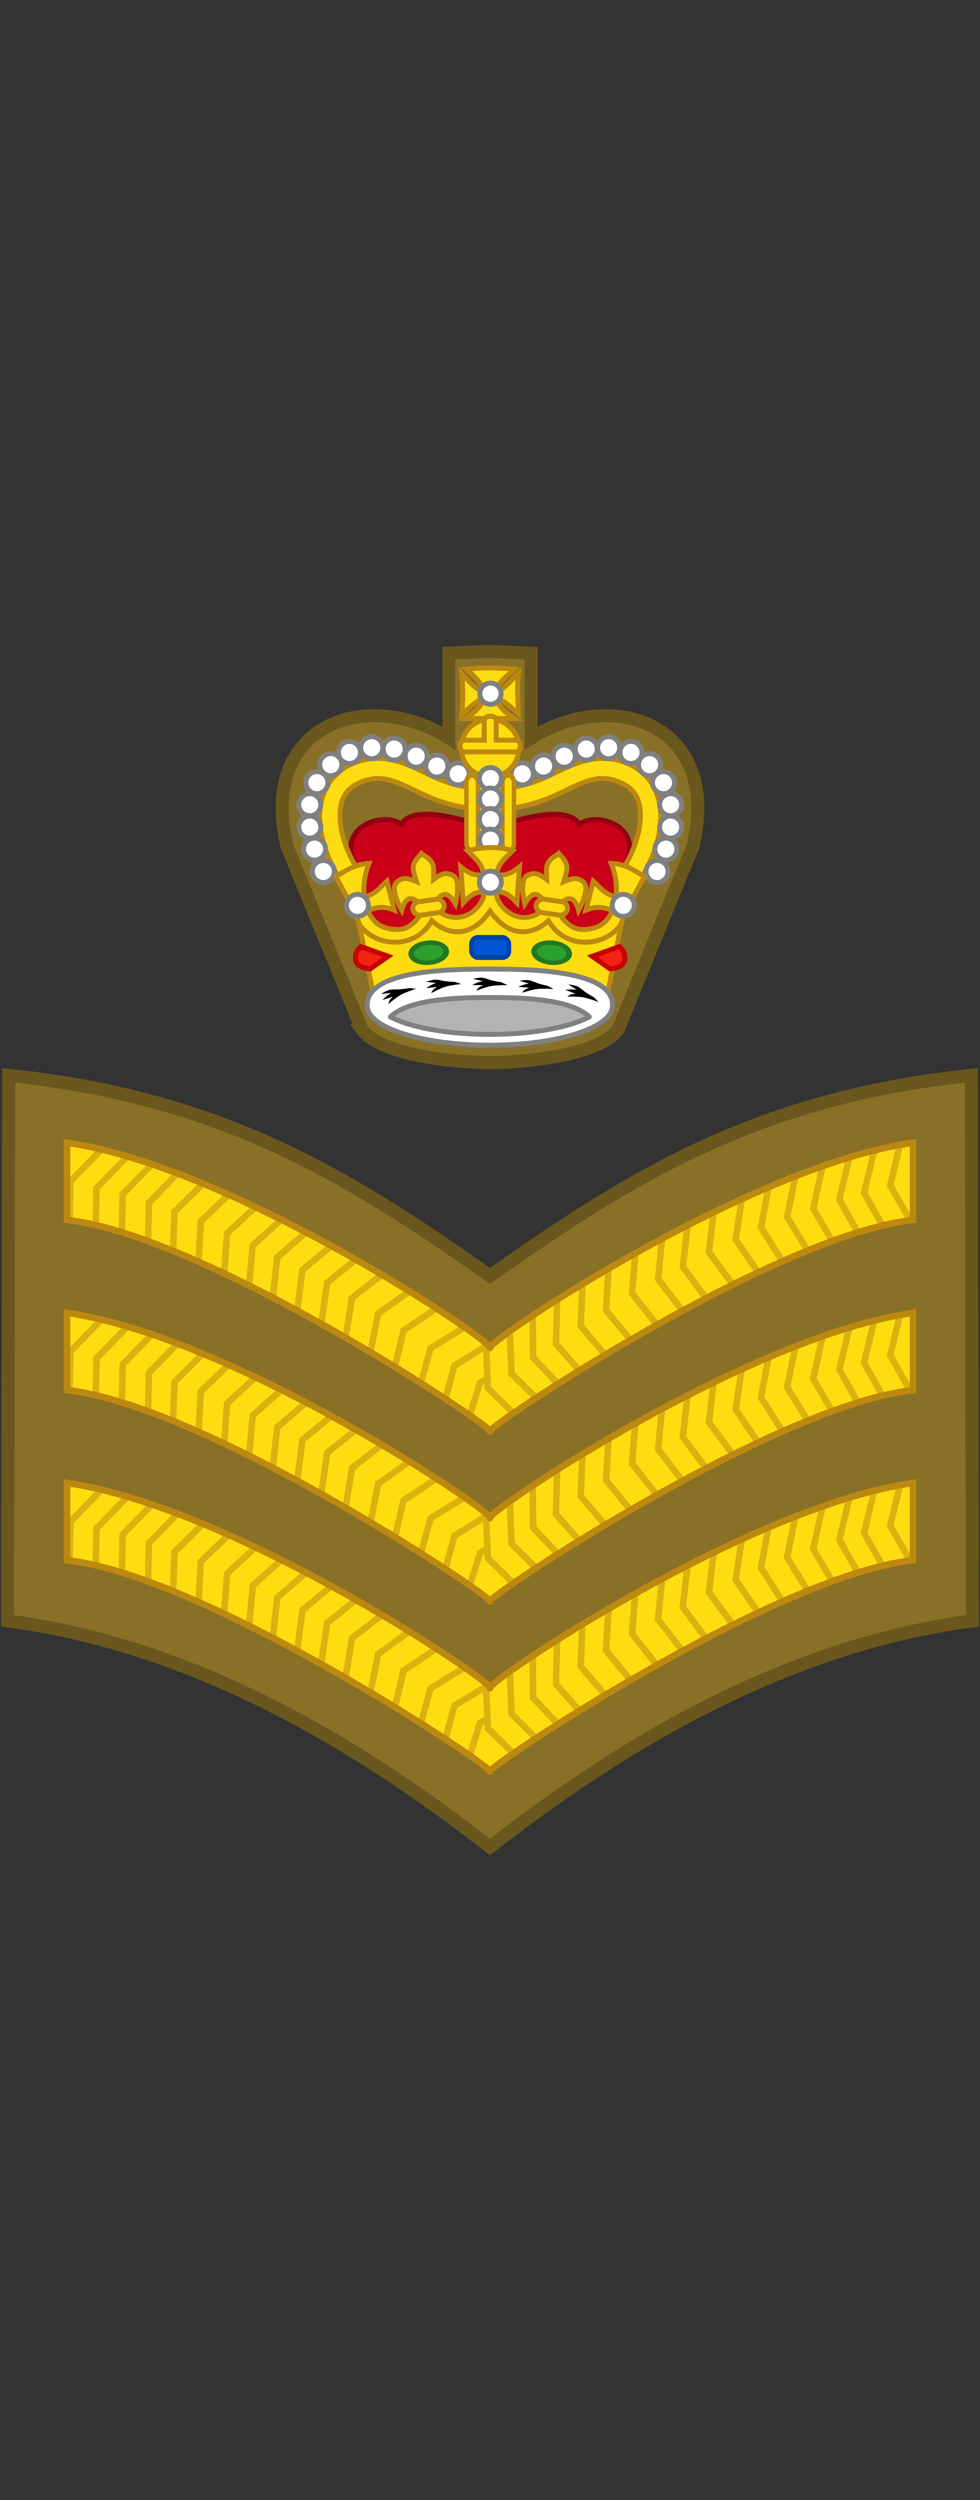 <?xml version="1.0" encoding="UTF-8" standalone="no"?>
<!-- Created with Inkscape (http://www.inkscape.org/) -->

<svg
   xmlns:dc="http://purl.org/dc/elements/1.1/"
   xmlns:cc="http://creativecommons.org/ns#"
   xmlns:rdf="http://www.w3.org/1999/02/22-rdf-syntax-ns#"
   xmlns:svg="http://www.w3.org/2000/svg"
   xmlns="http://www.w3.org/2000/svg"
   xmlns:sodipodi="http://sodipodi.sourceforge.net/DTD/sodipodi-0.dtd"
   xmlns:inkscape="http://www.inkscape.org/namespaces/inkscape"
   width="21.153mm"
   height="53.916mm"
   viewBox="0 0 74.951 191.041"
   id="svg9979"
   version="1.1"
   inkscape:version="0.91 r13725"
   sodipodi:docname="Australian Army OR-6.svg">
  <rect x="0" y="0" width="74.951" height="191.041" fill="#333333" stroke="none"/>
  <defs
     id="defs9981" />
  <sodipodi:namedview
     id="base"
     pagecolor="#ffffff"
     bordercolor="#666666"
     borderopacity="1.0"
     inkscape:pageopacity="0.0"
     inkscape:pageshadow="2"
     inkscape:zoom="2.3764547"
     inkscape:cx="37.475419"
     inkscape:cy="95.520441"
     inkscape:document-units="px"
     inkscape:current-layer="layer1"
     showgrid="false"
     fit-margin-top="0"
     fit-margin-left="0"
     fit-margin-right="0"
     fit-margin-bottom="0"
     inkscape:window-width="1366"
     inkscape:window-height="656"
     inkscape:window-x="0"
     inkscape:window-y="1"
     inkscape:window-maximized="1" />
  <g
     inkscape:label="Layer 1"
     inkscape:groupmode="layer"
     id="layer1"
     transform="translate(156.761,-436.842)">
    <g
       transform="translate(-195.778,220.313)"
       id="g15301">
      <g
         transform="translate(75.091,7.668)"
         id="g10500">
        <path
           sodipodi:nodetypes="ccscccccsccsc"
           inkscape:connector-curvature="0"
           id="path16028"
           d="M -8.4,287.517 -14.136,273.499 c -1.024,-4.407 0.274,-7.345 2.58,-8.823 2.614,-1.675 6.522,-1.476 9.812,0.581 l 0,-6.481 3.145,-0.141 3.145,0.141 0,6.481 c 3.291,-2.057 7.199,-2.256 9.812,-0.581 2.306,1.478 3.604,4.416 2.58,8.823 l -5.735,14.018 c -1.437,1.986 -7.129,2.536 -9.802,2.536 -2.672,0 -8.364,-0.55 -9.802,-2.536 z"
           style="fill:#887027;fill-opacity:1;fill-rule:evenodd;stroke:#6a571e;stroke-width:1;stroke-linecap:butt;stroke-linejoin:miter;stroke-miterlimit:4;stroke-dasharray:none;stroke-opacity:1" />
        <g
           transform="matrix(0.86,0,0,0.86,64.718,133.398)"
           id="g122180"
           style="stroke-width:0.44;stroke-miterlimit:4;stroke-dasharray:none">
          <g
             transform="matrix(0.983,0,0,0.983,-168.806,37.606)"
             style="fill:#fddd10;fill-opacity:1;stroke:#bc8810;stroke-width:0.447;stroke-miterlimit:4;stroke-dasharray:none;stroke-opacity:1"
             id="g122182">
            <path
               sodipodi:nodetypes="ccsscccccsscccc"
               inkscape:connector-curvature="0"
               id="path122184"
               d="M 89.284,136.426 86.286,135.712 c 0,0 -2.147,-2.505 -2.316,-4.003 -0.078,-0.691 0.565,-1.785 0.586,-2.479 0.011,-0.359 -0.267,-0.693 -0.266,-1.051 -0.506,-2.749 3.084,-3.734 4.516,-2.668 1.153,-1.94 6.22,-0.232 8.047,0.41 1.828,-0.642 6.895,-2.35 8.047,-0.41 1.432,-1.067 5.022,-0.081 4.516,2.668 0.002,0.358 -0.276,0.692 -0.266,1.051 0.021,0.694 0.663,1.788 0.586,2.479 -0.169,1.499 -2.316,4.003 -2.316,4.003 l -2.998,0.714 -7.569,-0.714 z"
               style="display:inline;fill:#c90018;fill-opacity:1;stroke:#930011;stroke-width:0.447;stroke-linecap:butt;stroke-linejoin:miter;stroke-miterlimit:4;stroke-dasharray:none;stroke-opacity:1" />
            <g
               style="fill:#fddd10;fill-opacity:1;stroke:#bc8810;stroke-width:1.214;stroke-miterlimit:4;stroke-dasharray:none;stroke-opacity:1"
               id="g122186"
               transform="matrix(0.368,0,0,0.368,79.767,111.977)">
              <g
                 style="fill:#fddd10;fill-opacity:1;stroke:#bc8810;stroke-width:1.214;stroke-miterlimit:4;stroke-dasharray:none;stroke-opacity:1"
                 transform="matrix(-1,0,0,1,92.821,0)"
                 id="g122188">
                <path
                   id="path122190"
                   style="color:#000000;font-style:normal;font-variant:normal;font-weight:normal;font-stretch:normal;font-size:medium;line-height:normal;font-family:Sans;-inkscape-font-specification:Sans;text-indent:0;text-align:start;text-decoration:none;text-decoration-line:none;letter-spacing:normal;word-spacing:normal;text-transform:none;direction:ltr;block-progression:tb;writing-mode:lr-tb;baseline-shift:baseline;text-anchor:start;display:inline;overflow:visible;visibility:visible;fill:#fddd10;fill-opacity:1;stroke:#bc8810;stroke-width:1.214;stroke-miterlimit:4;stroke-dasharray:none;stroke-opacity:1;marker:none;enable-background:accumulate"
                   d="m 19.531,20.625 c -2.208,-0.104 -4.564,0.241 -7,1.281 C 6.598,24.44 4.285,30.138 4.5,35.594 4.715,41.05 6.976,46.595 9.844,50.875 L 14,48.094 C 11.595,44.505 9.663,39.553 9.5,35.406 9.337,31.259 10.444,28.232 14.5,26.5 c 3.57,-1.525 6.223,-1.044 9.406,0.188 3.184,1.232 6.652,3.387 10.938,4.719 6.74,2.095 10.688,1.531 10.688,1.531 l 0,-5 c 0,0 -3.515,0.451 -9.188,-1.312 -3.508,-1.09 -6.833,-3.127 -10.625,-4.594 -1.896,-0.734 -3.98,-1.302 -6.188,-1.406 z"
                   inkscape:connector-curvature="0"
                   sodipodi:nodetypes="sssccssssccsss" />
                <g
                   style="fill:#fddd10;fill-opacity:1;stroke:#bc8810;stroke-width:1.214;stroke-miterlimit:4;stroke-dasharray:none;stroke-opacity:1"
                   id="g122192">
                  <circle
                     style="display:inline;fill:#ffffff;fill-opacity:1;stroke:#808080;stroke-width:1.677;stroke-miterlimit:4;stroke-dasharray:none;stroke-opacity:1"
                     id="circle122194"
                     transform="matrix(-0.724,0,0,0.724,163.617,-37.584)"
                     cx="172.785"
                     cy="85.622"
                     r="3.742" />
                  <circle
                     style="display:inline;fill:#ffffff;fill-opacity:1;stroke:#808080;stroke-width:1.677;stroke-miterlimit:4;stroke-dasharray:none;stroke-opacity:1"
                     id="circle122196"
                     transform="matrix(-0.724,0,0,0.724,158.39,-39.506)"
                     cx="172.785"
                     cy="85.622"
                     r="3.742" />
                  <circle
                     style="display:inline;fill:#ffffff;fill-opacity:1;stroke:#808080;stroke-width:1.677;stroke-miterlimit:4;stroke-dasharray:none;stroke-opacity:1"
                     id="circle122198"
                     transform="matrix(-0.724,0,0,0.724,153.309,-41.922)"
                     cx="172.785"
                     cy="85.622"
                     r="3.742" />
                  <circle
                     style="display:inline;fill:#ffffff;fill-opacity:1;stroke:#808080;stroke-width:1.677;stroke-miterlimit:4;stroke-dasharray:none;stroke-opacity:1"
                     id="circle122200"
                     transform="matrix(-0.724,0,0,0.724,147.894,-43.671)"
                     cx="172.785"
                     cy="85.622"
                     r="3.742" />
                  <circle
                     style="display:inline;fill:#ffffff;fill-opacity:1;stroke:#808080;stroke-width:1.677;stroke-miterlimit:4;stroke-dasharray:none;stroke-opacity:1"
                     id="circle122202"
                     transform="matrix(-0.724,0,0,0.724,142.396,-44.004)"
                     cx="172.785"
                     cy="85.622"
                     r="3.742" />
                  <circle
                     style="display:inline;fill:#ffffff;fill-opacity:1;stroke:#808080;stroke-width:1.677;stroke-miterlimit:4;stroke-dasharray:none;stroke-opacity:1"
                     id="circle122204"
                     transform="matrix(-0.724,0,0,0.724,136.898,-42.838)"
                     cx="172.785"
                     cy="85.622"
                     r="3.742" />
                  <circle
                     style="display:inline;fill:#ffffff;fill-opacity:1;stroke:#808080;stroke-width:1.677;stroke-miterlimit:4;stroke-dasharray:none;stroke-opacity:1"
                     id="circle122206"
                     transform="matrix(-0.724,0,0,0.724,132.317,-39.839)"
                     cx="172.785"
                     cy="85.622"
                     r="3.742" />
                  <circle
                     style="display:inline;fill:#ffffff;fill-opacity:1;stroke:#808080;stroke-width:1.677;stroke-miterlimit:4;stroke-dasharray:none;stroke-opacity:1"
                     id="circle122208"
                     transform="matrix(-0.724,0,0,0.724,128.901,-35.424)"
                     cx="172.785"
                     cy="85.622"
                     r="3.742" />
                  <circle
                     style="display:inline;fill:#ffffff;fill-opacity:1;stroke:#808080;stroke-width:1.677;stroke-miterlimit:4;stroke-dasharray:none;stroke-opacity:1"
                     id="circle122210"
                     transform="matrix(-0.724,0,0,0.724,127.152,-30.009)"
                     cx="172.785"
                     cy="85.622"
                     r="3.742" />
                  <circle
                     style="display:inline;fill:#ffffff;fill-opacity:1;stroke:#808080;stroke-width:1.677;stroke-miterlimit:4;stroke-dasharray:none;stroke-opacity:1"
                     id="circle122212"
                     transform="matrix(-0.724,0,0,0.724,127.152,-24.511)"
                     cx="172.785"
                     cy="85.622"
                     r="3.742" />
                  <circle
                     style="display:inline;fill:#ffffff;fill-opacity:1;stroke:#808080;stroke-width:1.677;stroke-miterlimit:4;stroke-dasharray:none;stroke-opacity:1"
                     id="circle122214"
                     transform="matrix(-0.724,0,0,0.724,128.318,-19.097)"
                     cx="172.785"
                     cy="85.622"
                     r="3.742" />
                  <circle
                     style="display:inline;fill:#ffffff;fill-opacity:1;stroke:#808080;stroke-width:1.677;stroke-miterlimit:4;stroke-dasharray:none;stroke-opacity:1"
                     id="circle122216"
                     transform="matrix(-0.724,0,0,0.724,130.484,-13.599)"
                     cx="172.785"
                     cy="85.622"
                     r="3.742" />
                </g>
              </g>
              <g
                 style="fill:#fddd10;fill-opacity:1;stroke:#bc8810;stroke-width:1.214;stroke-miterlimit:4;stroke-dasharray:none;stroke-opacity:1"
                 id="g122218">
                <path
                   id="path122220"
                   style="color:#000000;font-style:normal;font-variant:normal;font-weight:normal;font-stretch:normal;font-size:medium;line-height:normal;font-family:Sans;-inkscape-font-specification:Sans;text-indent:0;text-align:start;text-decoration:none;text-decoration-line:none;letter-spacing:normal;word-spacing:normal;text-transform:none;direction:ltr;block-progression:tb;writing-mode:lr-tb;baseline-shift:baseline;text-anchor:start;display:inline;overflow:visible;visibility:visible;fill:#fddd10;fill-opacity:1;stroke:#bc8810;stroke-width:1.214;stroke-miterlimit:4;stroke-dasharray:none;stroke-opacity:1;marker:none;enable-background:accumulate"
                   d="m 19.531,20.625 c -2.208,-0.104 -4.564,0.241 -7,1.281 C 6.598,24.44 4.285,30.138 4.5,35.594 4.715,41.05 6.976,46.595 9.844,50.875 L 14,48.094 C 11.595,44.505 9.663,39.553 9.5,35.406 9.337,31.259 10.444,28.232 14.5,26.5 c 3.57,-1.525 6.223,-1.044 9.406,0.188 3.184,1.232 6.652,3.387 10.938,4.719 6.74,2.095 10.688,1.531 10.688,1.531 l 0,-5 c 0,0 -3.515,0.451 -9.188,-1.312 -3.508,-1.09 -6.833,-3.127 -10.625,-4.594 -1.896,-0.734 -3.98,-1.302 -6.188,-1.406 z"
                   inkscape:connector-curvature="0"
                   sodipodi:nodetypes="sssccssssccsss" />
                <g
                   style="fill:#fddd10;fill-opacity:1;stroke:#bc8810;stroke-width:1.214;stroke-miterlimit:4;stroke-dasharray:none;stroke-opacity:1"
                   id="g122222">
                  <circle
                     style="display:inline;fill:#ffffff;fill-opacity:1;stroke:#808080;stroke-width:1.677;stroke-miterlimit:4;stroke-dasharray:none;stroke-opacity:1"
                     id="circle122224"
                     transform="matrix(-0.724,0,0,0.724,163.617,-37.584)"
                     cx="172.785"
                     cy="85.622"
                     r="3.742" />
                  <circle
                     style="display:inline;fill:#ffffff;fill-opacity:1;stroke:#808080;stroke-width:1.677;stroke-miterlimit:4;stroke-dasharray:none;stroke-opacity:1"
                     id="circle122226"
                     transform="matrix(-0.724,0,0,0.724,158.39,-39.506)"
                     cx="172.785"
                     cy="85.622"
                     r="3.742" />
                  <circle
                     style="display:inline;fill:#ffffff;fill-opacity:1;stroke:#808080;stroke-width:1.677;stroke-miterlimit:4;stroke-dasharray:none;stroke-opacity:1"
                     id="circle122228"
                     transform="matrix(-0.724,0,0,0.724,153.309,-41.922)"
                     cx="172.785"
                     cy="85.622"
                     r="3.742" />
                  <circle
                     style="display:inline;fill:#ffffff;fill-opacity:1;stroke:#808080;stroke-width:1.677;stroke-miterlimit:4;stroke-dasharray:none;stroke-opacity:1"
                     id="circle122230"
                     transform="matrix(-0.724,0,0,0.724,147.894,-43.671)"
                     cx="172.785"
                     cy="85.622"
                     r="3.742" />
                  <circle
                     style="display:inline;fill:#ffffff;fill-opacity:1;stroke:#808080;stroke-width:1.677;stroke-miterlimit:4;stroke-dasharray:none;stroke-opacity:1"
                     id="circle122232"
                     transform="matrix(-0.724,0,0,0.724,142.396,-44.004)"
                     cx="172.785"
                     cy="85.622"
                     r="3.742" />
                  <circle
                     style="display:inline;fill:#ffffff;fill-opacity:1;stroke:#808080;stroke-width:1.677;stroke-miterlimit:4;stroke-dasharray:none;stroke-opacity:1"
                     id="circle122234"
                     transform="matrix(-0.724,0,0,0.724,136.898,-42.838)"
                     cx="172.785"
                     cy="85.622"
                     r="3.742" />
                  <circle
                     style="display:inline;fill:#ffffff;fill-opacity:1;stroke:#808080;stroke-width:1.677;stroke-miterlimit:4;stroke-dasharray:none;stroke-opacity:1"
                     id="circle122236"
                     transform="matrix(-0.724,0,0,0.724,132.317,-39.839)"
                     cx="172.785"
                     cy="85.622"
                     r="3.742" />
                  <circle
                     style="display:inline;fill:#ffffff;fill-opacity:1;stroke:#808080;stroke-width:1.677;stroke-miterlimit:4;stroke-dasharray:none;stroke-opacity:1"
                     id="circle122238"
                     transform="matrix(-0.724,0,0,0.724,128.901,-35.424)"
                     cx="172.785"
                     cy="85.622"
                     r="3.742" />
                  <circle
                     style="display:inline;fill:#ffffff;fill-opacity:1;stroke:#808080;stroke-width:1.677;stroke-miterlimit:4;stroke-dasharray:none;stroke-opacity:1"
                     id="circle122240"
                     transform="matrix(-0.724,0,0,0.724,127.152,-30.009)"
                     cx="172.785"
                     cy="85.622"
                     r="3.742" />
                  <circle
                     style="display:inline;fill:#ffffff;fill-opacity:1;stroke:#808080;stroke-width:1.677;stroke-miterlimit:4;stroke-dasharray:none;stroke-opacity:1"
                     id="circle122242"
                     transform="matrix(-0.724,0,0,0.724,127.152,-24.511)"
                     cx="172.785"
                     cy="85.622"
                     r="3.742" />
                  <circle
                     style="display:inline;fill:#ffffff;fill-opacity:1;stroke:#808080;stroke-width:1.677;stroke-miterlimit:4;stroke-dasharray:none;stroke-opacity:1"
                     id="circle122244"
                     transform="matrix(-0.724,0,0,0.724,128.318,-19.097)"
                     cx="172.785"
                     cy="85.622"
                     r="3.742" />
                  <circle
                     style="display:inline;fill:#ffffff;fill-opacity:1;stroke:#808080;stroke-width:1.677;stroke-miterlimit:4;stroke-dasharray:none;stroke-opacity:1"
                     id="circle122246"
                     transform="matrix(-0.724,0,0,0.724,130.484,-13.599)"
                     cx="172.785"
                     cy="85.622"
                     r="3.742" />
                </g>
              </g>
            </g>
            <g
               style="fill:#fddd10;fill-opacity:1;stroke:#bc8810;stroke-width:1.214;stroke-miterlimit:4;stroke-dasharray:none;stroke-opacity:1"
               id="g122248"
               transform="matrix(0.368,0,0,0.368,79.321,111.206)">
              <g
                 transform="translate(-153.481,-2.687)"
                 id="g122250"
                 style="fill:#fddd10;fill-opacity:1;stroke:#bc8810;stroke-width:1.214;stroke-miterlimit:4;stroke-dasharray:none;stroke-opacity:1">
                <path
                   inkscape:connector-curvature="0"
                   sodipodi:nodetypes="ccccccccccccc"
                   id="path122252"
                   d="m 199.623,9.115 c -0.467,-2.207 -2.452,-3.928 -4.387,-5.665 3.932,-0.371 7.863,-0.36 11.795,0 -1.776,1.811 -4.312,3.41 -4.491,5.665 2.29,-0.992 3.765,-3.002 5.527,-4.653 -0.417,3.323 -0.13,6.647 0,9.97 -1.751,-1.405 -3.244,-3.187 -5.527,-3.817 0.679,2.062 2.35,3.646 4.534,4.985 l -11.969,0 c 1.981,-1.385 3.778,-2.893 4.518,-4.985 -2.175,0.701 -3.738,2.516 -5.484,3.998 0.308,-3.353 0.272,-6.707 0,-10.06 1.681,1.826 3.249,3.889 5.484,4.563 z"
                   style="fill:#fddd10;fill-opacity:1;stroke:#bc8810;stroke-width:1.214;stroke-miterlimit:4;stroke-dasharray:none;stroke-opacity:1" />
                <circle
                   transform="matrix(-0.697,0,0,0.697,321.596,-50.185)"
                   id="circle122254"
                   style="display:inline;fill:#ffffff;fill-opacity:1;stroke:#808080;stroke-width:1.742;stroke-miterlimit:4;stroke-dasharray:none;stroke-opacity:1"
                   cx="172.785"
                   cy="85.622"
                   r="3.742" />
                <ellipse
                   transform="matrix(0.672,0,0,0.698,85.5,-10.472)"
                   id="ellipse122256"
                   style="fill:#fddd10;fill-opacity:1;stroke:#bc8810;stroke-width:1.773;stroke-miterlimit:4;stroke-dasharray:none;stroke-opacity:1"
                   cx="171.995"
                   cy="47.735"
                   rx="10.542"
                   ry="10.152" />
                <path
                   sodipodi:nodetypes="ccccccccccccccc"
                   id="path122258"
                   d="m 200.815,15.038 c -0.653,0 -1.177,0.524 -1.177,1.177 l 0,4.704 -4.725,0 c -0.653,0 -1.199,0.524 -1.199,1.177 l 0,0.526 c 0,0.653 0.545,1.177 1.199,1.177 l 12.4,0 c 0.653,0 1.177,-0.524 1.177,-1.177 l 0,-0.526 c 0,-0.653 -0.524,-1.177 -1.177,-1.177 l -4.725,0 0,-4.704 c 0,-0.653 -0.524,-1.177 -1.177,-1.177 l -0.597,0 z"
                   style="display:inline;fill:#fddd10;fill-opacity:1;stroke:#bc8810;stroke-width:1.214;stroke-miterlimit:4;stroke-dasharray:none;stroke-opacity:1"
                   inkscape:connector-curvature="0" />
              </g>
              <g
                 style="fill:#fddd10;fill-opacity:1;stroke:#bc8810;stroke-width:1.214;stroke-miterlimit:4;stroke-dasharray:none;stroke-opacity:1"
                 transform="translate(3.505,2.094)"
                 id="g122260">
                <rect
                   ry="2.294"
                   y="25.492"
                   x="38.97"
                   height="17.473"
                   width="10.294"
                   id="rect122262"
                   style="fill:#fddd10;fill-opacity:1;stroke:#bc8810;stroke-width:1.214;stroke-miterlimit:4;stroke-dasharray:none;stroke-opacity:1" />
                <g
                   id="g122264"
                   style="fill:#fddd10;fill-opacity:1;stroke:#bc8810;stroke-width:1.08;stroke-miterlimit:4;stroke-dasharray:none;stroke-opacity:1"
                   transform="matrix(1,0,0,1.264,-157.098,-10.014)">
                  <rect
                     style="fill:#fddd10;fill-opacity:1;stroke:#bc8810;stroke-width:1.08;stroke-miterlimit:4;stroke-dasharray:none;stroke-opacity:1"
                     id="rect122266"
                     width="2.83"
                     height="14.824"
                     x="195.371"
                     y="27.445"
                     ry="1.415" />
                  <rect
                     style="display:inline;fill:#fddd10;fill-opacity:1;stroke:#bc8810;stroke-width:1.08;stroke-miterlimit:4;stroke-dasharray:none;stroke-opacity:1"
                     id="rect122268"
                     width="2.83"
                     height="14.824"
                     x="204.228"
                     y="27.445"
                     ry="1.415" />
                </g>
                <circle
                   transform="matrix(-0.724,0,0,0.724,169.269,-36.423)"
                   id="circle122270"
                   style="display:inline;fill:#ffffff;fill-opacity:1;stroke:#808080;stroke-width:1.677;stroke-miterlimit:4;stroke-dasharray:none;stroke-opacity:1"
                   cx="172.785"
                   cy="85.622"
                   r="3.742" />
                <circle
                   transform="matrix(-0.724,0,0,0.724,169.269,-31.394)"
                   id="circle122272"
                   style="display:inline;fill:#ffffff;fill-opacity:1;stroke:#808080;stroke-width:1.677;stroke-miterlimit:4;stroke-dasharray:none;stroke-opacity:1"
                   cx="172.785"
                   cy="85.622"
                   r="3.742" />
                <circle
                   transform="matrix(-0.724,0,0,0.724,169.269,-26.365)"
                   id="circle122274"
                   style="display:inline;fill:#ffffff;fill-opacity:1;stroke:#808080;stroke-width:1.677;stroke-miterlimit:4;stroke-dasharray:none;stroke-opacity:1"
                   cx="172.785"
                   cy="85.622"
                   r="3.742" />
                <circle
                   transform="matrix(-0.724,0,0,0.724,169.269,-21.3)"
                   id="circle122276"
                   style="display:inline;fill:#ffffff;fill-opacity:1;stroke:#808080;stroke-width:1.677;stroke-miterlimit:4;stroke-dasharray:none;stroke-opacity:1"
                   cx="172.785"
                   cy="85.622"
                   r="3.742" />
              </g>
            </g>
            <g
               id="g122278"
               style="fill:#fddd10;fill-opacity:1;stroke:#bc8810;stroke-width:1.214;stroke-miterlimit:4;stroke-dasharray:none;stroke-opacity:1"
               transform="matrix(0.368,0,0,0.368,79.321,111.41)">
              <path
                 sodipodi:nodetypes="cccccccc"
                 inkscape:connector-curvature="0"
                 id="path122280"
                 d="m 14.977,60.713 c 7.565,6.038 13.282,6.536 16.322,-1 5.441,3.444 10.882,4.133 16.322,-1 5.441,5.486 10.882,5.008 16.322,1 1.959,7.993 7.572,7.948 16.322,1 L 76.434,80.172 18.938,80.342 Z"
                 style="fill:#fddd10;fill-opacity:1;stroke:#bc8810;stroke-width:1.214;stroke-miterlimit:4;stroke-dasharray:none;stroke-opacity:1" />
              <g
                 id="g122282"
                 style="fill:#fddd10;fill-opacity:1;stroke:#bc8810;stroke-width:1.214;stroke-miterlimit:4;stroke-dasharray:none;stroke-opacity:1">
                <rect
                   ry="1.569"
                   y="66.134"
                   x="43.062"
                   height="4.917"
                   width="9.119"
                   id="rect122284"
                   style="display:inline;fill:#0055d4;fill-opacity:1;stroke:#0044aa;stroke-width:1.214;stroke-miterlimit:4;stroke-dasharray:none;stroke-opacity:1" />
                <ellipse
                   ry="4.23"
                   rx="5.775"
                   cy="104.188"
                   cx="151.708"
                   transform="matrix(0.74,-0.105,0.136,0.571,-93.923,26.314)"
                   id="ellipse122286"
                   style="display:inline;fill:#2ca02c;fill-opacity:1;stroke:#217821;stroke-width:1.837;stroke-miterlimit:4;stroke-dasharray:none;stroke-opacity:1" />
                <path
                   sodipodi:nodetypes="cccssc"
                   id="path122288"
                   d="m 18.135,73.861 4.421,-3.102 -6.687,-2.382 c 0,0 -1.023,0.913 -1.216,1.702 -0.267,1.092 -0.261,1.847 0.486,2.723 0.667,0.781 2.995,1.06 2.995,1.06 z"
                   style="display:inline;fill:#f32212;fill-opacity:1;stroke:#c70100;stroke-width:1.214;stroke-linecap:butt;stroke-linejoin:miter;stroke-miterlimit:4;stroke-dasharray:none;stroke-opacity:1"
                   inkscape:connector-curvature="0" />
                <ellipse
                   ry="4.23"
                   rx="5.775"
                   cy="104.188"
                   cx="151.708"
                   transform="matrix(-0.74,-0.105,-0.136,0.571,189.167,26.314)"
                   id="ellipse122290"
                   style="display:inline;fill:#2ca02c;fill-opacity:1;stroke:#217821;stroke-width:1.837;stroke-miterlimit:4;stroke-dasharray:none;stroke-opacity:1" />
                <path
                   sodipodi:nodetypes="cccssc"
                   id="path122292"
                   d="m 77.108,73.861 -4.421,-3.102 6.687,-2.382 c 0,0 1.023,0.913 1.216,1.702 0.267,1.092 0.261,1.847 -0.486,2.723 -0.667,0.781 -2.995,1.06 -2.995,1.06 z"
                   style="display:inline;fill:#f32212;fill-opacity:1;stroke:#c70100;stroke-width:1.214;stroke-linecap:butt;stroke-linejoin:miter;stroke-miterlimit:4;stroke-dasharray:none;stroke-opacity:1"
                   inkscape:connector-curvature="0" />
              </g>
            </g>
            <g
               style="fill:#fddd10;fill-opacity:1;stroke:#bc8810;stroke-width:1.47;stroke-miterlimit:4;stroke-dasharray:none;stroke-opacity:1"
               id="g122294"
               transform="matrix(0.304,0,0,0.304,79.355,111.372)">
              <path
                 sodipodi:nodetypes="scscsccccccssscsscscscccccccscccssccccccccccccccsscccscccccccscscsscsssccccccscscscs"
                 inkscape:connector-curvature="0"
                 d="m 48.982,78.405 c -3.035,0.415 -6.158,-0.741 -8.825,-3.214 -2.285,4.075 -6.215,6.175 -10.283,6.392 -4.008,0.213 -8.151,-1.402 -10.987,-4.757 -0.864,-2.168 -1.739,-4.214 -2.535,-5.813 -1.55,-3.114 -4.766,-8.905 -4.766,-8.905 3.232,-2.058 6.04,-3.712 9.882,-3.952 -1.65,4.107 -1.536,6.978 -1.569,9.953 3.458,-0.556 5.047,-3.006 6.902,-4.684 l 2.196,8.636 c -3.462,-1.436 -5.77,-0.717 -8,0.146 0,0 1.429,2.607 2.51,3.513 1.236,1.036 2.6,1.629 4.235,1.903 1.547,0.259 3.292,0.348 4.706,-0.293 2.979,-1.35 4.497,-4.294 4.078,-4.098 0,0 0.299,-2.583 -0.471,-3.513 -0.576,-0.696 -1.759,-1.262 -2.667,-1.025 -1.431,0.374 -2.196,3.367 -2.196,3.367 0,0 -1.376,-2.548 -1.725,-3.952 -0.308,-1.237 -0.767,-2.671 -0.157,-3.806 0.455,-0.847 1.512,-1.437 2.51,-1.61 1.322,-0.229 3.765,0.878 3.765,0.878 0,0 -0.729,-2.295 -0.941,-3.513 -0.109,-0.626 0.054,-1.463 0.314,-2.049 0.594,-1.339 1.541,-2.046 2.144,-2.812 0.806,0.75 1.798,1.019 2.727,2.18 0.407,0.508 0.785,1.283 0.844,1.914 0.116,1.23 0.013,3.621 0.013,3.621 0,0 2.076,-1.633 3.418,-1.715 1.013,-0.062 2.193,0.269 2.857,0.985 0.89,0.96 0.823,2.456 0.851,3.725 0.031,1.441 -0.631,4.227 -0.631,4.227 0,0 -1.53,-2.726 -3.016,-2.76 -0.942,-0.022 -1.94,0.798 -2.315,1.605 -0.501,1.078 0.469,3.513 0.469,3.513 5.869,4.276 11.943,-0.11 13.188,-4.384 l 0,-1.61 c -2.458,0.316 -3.503,0.719 -5.961,3.367 L 48.763,59.18 c 2.353,1.985 4.392,2.699 6.745,2.342 -0.221,-3.105 -1.99,-4.42 -4.706,-7.137 4.427,-1.107 9.139,-1.382 13.421,0 -2.716,2.716 -4.485,4.032 -4.706,7.137 2.353,0.357 4.392,-0.357 6.745,-2.342 L 65.478,69.865 c -2.458,-2.648 -3.503,-3.051 -5.961,-3.367 l 0,1.61 c 1.246,4.274 7.319,8.659 13.188,4.384 0,0 0.97,-2.435 0.469,-3.513 -0.375,-0.807 -1.373,-1.626 -2.315,-1.605 -1.486,0.034 -3.016,2.76 -3.016,2.76 0,0 -0.662,-2.785 -0.631,-4.227 0.027,-1.269 -0.04,-2.765 0.851,-3.725 0.664,-0.716 1.844,-1.047 2.857,-0.985 1.341,0.081 3.418,1.715 3.418,1.715 0,0 -0.102,-2.391 0.013,-3.621 0.059,-0.632 0.437,-1.406 0.844,-1.914 0.929,-1.161 1.921,-1.43 2.727,-2.18 0.603,0.766 1.549,1.473 2.144,2.812 0.26,0.586 0.423,1.423 0.314,2.049 -0.212,1.218 -0.941,3.513 -0.941,3.513 0,0 2.443,-1.107 3.765,-0.878 0.998,0.173 2.055,0.763 2.51,1.61 0.61,1.135 0.151,2.569 -0.157,3.806 -0.35,1.404 -1.725,3.952 -1.725,3.952 0,0 -0.765,-2.993 -2.196,-3.367 -0.908,-0.237 -2.091,0.328 -2.667,1.025 -0.769,0.93 -0.471,3.513 -0.471,3.513 -0.419,-0.195 1.1,2.749 4.078,4.098 1.414,0.641 3.158,0.552 4.706,0.293 1.636,-0.274 2.999,-0.866 4.235,-1.903 1.081,-0.906 2.51,-3.513 2.51,-3.513 -2.23,-0.864 -4.538,-1.582 -8,-0.146 l 2.196,-8.636 c 1.855,1.678 3.444,4.128 6.902,4.684 -0.033,-2.975 0.082,-5.846 -1.569,-9.953 3.728,0.013 6.792,1.98 9.882,3.952 0,0 -3.216,5.791 -4.766,8.905 -0.796,1.599 -1.671,3.645 -2.535,5.813 -2.836,3.355 -6.979,4.97 -10.987,4.757 -4.068,-0.216 -7.998,-2.316 -10.283,-6.392 -2.667,2.474 -5.79,3.629 -8.825,3.214 -3.004,-0.41 -5.923,-2.359 -8.531,-6.091 -2.608,3.732 -5.526,5.68 -8.531,6.091 z"
                 style="display:inline;fill:#fddd10;fill-opacity:1;stroke:#bc8810;stroke-width:1.47;stroke-linecap:butt;stroke-linejoin:miter;stroke-miterlimit:4;stroke-dasharray:none;stroke-opacity:1"
                 id="path122296" />
              <g
                 transform="matrix(1.21,0,0,1.21,1.276,2.458)"
                 id="g122298"
                 style="fill:#fddd10;fill-opacity:1;stroke:#bc8810;stroke-width:1.214;stroke-miterlimit:4;stroke-dasharray:none;stroke-opacity:1">
                <circle
                   r="3.742"
                   cy="85.622"
                   cx="172.785"
                   transform="matrix(-0.724,0,0,0.724,171.629,-11.332)"
                   id="circle122300"
                   style="display:inline;fill:#ffffff;fill-opacity:1;stroke:#808080;stroke-width:1.677;stroke-miterlimit:4;stroke-dasharray:none;stroke-opacity:1" />
                <g
                   id="g122302"
                   style="fill:#fddd10;fill-opacity:1;stroke:#bc8810;stroke-width:1.214;stroke-miterlimit:4;stroke-dasharray:none;stroke-opacity:1">
                  <circle
                     r="3.742"
                     cy="85.622"
                     cx="172.785"
                     style="display:inline;fill:#ffffff;fill-opacity:1;stroke:#808080;stroke-width:1.677;stroke-miterlimit:4;stroke-dasharray:none;stroke-opacity:1"
                     id="circle122304"
                     transform="matrix(-0.724,0,0,0.724,138.942,-5.644)" />
                  <circle
                     r="3.742"
                     cy="85.622"
                     cx="172.785"
                     style="display:inline;fill:#ffffff;fill-opacity:1;stroke:#808080;stroke-width:1.677;stroke-miterlimit:4;stroke-dasharray:none;stroke-opacity:1"
                     id="circle122306"
                     transform="matrix(-0.724,0,0,0.724,204.316,-5.644)" />
                </g>
              </g>
              <g
                 style="fill:#fddd10;fill-opacity:1;stroke:#bc8810;stroke-width:1.47;stroke-miterlimit:4;stroke-dasharray:none;stroke-opacity:1"
                 transform="translate(-0.122,0)"
                 id="g122308">
                <rect
                   style="fill:#fddd10;fill-opacity:1;stroke:#bc8810;stroke-width:1.47;stroke-miterlimit:4;stroke-dasharray:none;stroke-opacity:1"
                   id="rect122310"
                   width="9.402"
                   height="4.029"
                   x="24.153"
                   y="74.001"
                   ry="2.015"
                   transform="matrix(0.99,-0.141,0.141,0.99,0,0)" />
                <rect
                   transform="matrix(-0.99,-0.141,-0.141,0.99,0,0)"
                   ry="2.015"
                   y="57.723"
                   x="-89.962"
                   height="4.029"
                   width="9.402"
                   id="rect122312"
                   style="fill:#fddd10;fill-opacity:1;stroke:#bc8810;stroke-width:1.47;stroke-miterlimit:4;stroke-dasharray:none;stroke-opacity:1" />
              </g>
            </g>
            <g
               id="g122314"
               transform="matrix(0.94,0,0,0.94,5.837,8.064)"
               style="fill:#fddd10;fill-opacity:1;stroke:#bc8810;stroke-width:0.475;stroke-miterlimit:4;stroke-dasharray:none;stroke-opacity:1">
              <path
                 id="path122316"
                 d="m 84.987,142.531 c -0.354,-3.598 8.055,-3.656 11.797,-3.659 3.742,0.002 12.151,0.061 11.797,3.659 -0.198,2.011 -5.282,3.659 -11.797,3.659 -6.515,0 -11.599,-1.648 -11.797,-3.659 z"
                 style="fill:#ffffff;fill-opacity:1;stroke:#808080;stroke-width:0.475;stroke-linejoin:round;stroke-miterlimit:4;stroke-dasharray:none;stroke-opacity:1"
                 inkscape:connector-curvature="0" />
              <path
                 inkscape:connector-curvature="0"
                 id="path122318"
                 d="m 96.784,141.607 c -2.587,0.002 -7.717,0.046 -9.576,1.865 0.436,0.227 0.975,0.452 1.617,0.654 1.969,0.619 4.788,1.027 7.959,1.027 3.171,0 5.989,-0.409 7.957,-1.027 0.642,-0.202 1.183,-0.427 1.619,-0.654 -1.859,-1.82 -6.989,-1.864 -9.576,-1.865 z"
                 style="fill:#b3b3b3;fill-opacity:1;stroke:#808080;stroke-width:0.475;stroke-linejoin:round;stroke-miterlimit:4;stroke-dasharray:none;stroke-opacity:1" />
              <path
                 id="path122320"
                 transform="translate(65.724,63.314)"
                 d="m 30.279,76.387 c -0.346,-0.014 -0.838,0.111 -0.838,0.111 l 0.934,0.219 c 0,0 -0.272,0.062 -0.477,0.129 -0.146,0.048 -0.545,0.25 -0.545,0.25 l 1.064,0.008 c 0,0 -0.31,0.136 -0.434,0.242 -0.094,0.081 -0.225,0.291 -0.225,0.291 0,0 0.945,-0.362 1.443,-0.451 0.513,-0.092 1.566,-0.08 1.566,-0.08 l -0.588,-0.275 c 0,0 -0.564,-0.08 -1.041,-0.217 -0.272,-0.078 -0.589,-0.215 -0.861,-0.227 z M 25.75,76.578 c -0.345,0.027 -0.816,0.213 -0.816,0.213 l 0.955,0.104 c 0,0 -0.26,0.094 -0.453,0.186 -0.138,0.065 -0.506,0.312 -0.506,0.312 l 1.055,-0.119 c 0,0 -0.286,0.173 -0.395,0.293 -0.082,0.091 -0.184,0.314 -0.184,0.314 0,0 0.887,-0.473 1.369,-0.621 0.496,-0.152 1.543,-0.266 1.543,-0.266 l -0.621,-0.201 c 0,0 -0.569,-0.013 -1.061,-0.092 -0.281,-0.045 -0.615,-0.144 -0.887,-0.123 z m 9.006,0.043 c -0.345,-0.034 -0.846,0.066 -0.846,0.066 l 0.918,0.27 c 0,0 -0.274,0.046 -0.482,0.102 -0.149,0.04 -0.561,0.219 -0.561,0.219 l 1.061,0.068 c 0,0 -0.317,0.118 -0.447,0.217 -0.099,0.075 -0.242,0.277 -0.242,0.277 0,0 0.967,-0.307 1.471,-0.367 0.518,-0.062 1.566,0.008 1.566,0.008 L 36.625,77.172 c 0,0 -0.557,-0.112 -1.023,-0.275 -0.267,-0.093 -0.575,-0.249 -0.846,-0.275 z m 3.865,0.414 0.797,0.52 c 0,0 -0.276,-0.035 -0.492,-0.041 -0.155,-0.004 -0.604,0.049 -0.604,0.049 l 0.996,0.369 c 0,0 -0.338,0.021 -0.492,0.078 -0.118,0.044 -0.316,0.195 -0.316,0.195 0,0 1.019,-0.017 1.52,0.068 0.515,0.088 1.498,0.455 1.498,0.455 l -0.453,-0.457 c 0,0 -0.498,-0.265 -0.896,-0.555 -0.228,-0.165 -0.477,-0.401 -0.729,-0.504 -0.16,-0.065 -0.366,-0.11 -0.533,-0.139 -0.167,-0.029 -0.295,-0.039 -0.295,-0.039 z M 23.299,77.387 c 0,0 -0.563,0.104 -1.061,0.127 -0.142,0.007 -0.298,0.002 -0.453,0.006 -0.155,0.004 -0.309,0.017 -0.439,0.055 -0.332,0.097 -0.752,0.373 -0.752,0.373 l 0.957,-0.092 c 0,0 -0.233,0.145 -0.402,0.273 -0.121,0.092 -0.426,0.408 -0.426,0.408 l 1.006,-0.33 c 0,0 -0.243,0.224 -0.322,0.363 -0.061,0.106 -0.109,0.346 -0.109,0.346 0,0 0.764,-0.642 1.203,-0.885 0.452,-0.25 1.449,-0.574 1.449,-0.574 l -0.65,-0.07 z"
                 style="display:inline;fill:#000000;fill-opacity:1;stroke:none;stroke-width:0.475;stroke-miterlimit:4;stroke-dasharray:none;stroke-opacity:1"
                 inkscape:connector-curvature="0" />
            </g>
          </g>
        </g>
        <path
           sodipodi:nodetypes="ccccccc"
           style="fill:#887027;fill-opacity:1;fill-rule:evenodd;stroke:#6a571e;stroke-width:1;stroke-miterlimit:4;stroke-dasharray:none;stroke-opacity:1"
           id="path16295"
           d="m -35.409,291.037 -0.088,41.679 c 15.986,2.107 29.146,11.261 36.898,17.28 7.752,-6.019 20.912,-15.173 36.898,-17.28 L 38.211,291.037 C 21.991,292.719 12.35,298.638 1.401,306.364 -9.547,298.638 -19.189,292.719 -35.409,291.037 Z"
           inkscape:connector-curvature="0" />
        <g
           id="g10444"
           transform="translate(-2.5421532e-6,0)">
          <path
             style="fill:#dbb110;fill-opacity:1;fill-rule:evenodd;stroke:none;stroke-width:0.5;stroke-miterlimit:4;stroke-dasharray:none;stroke-opacity:1"
             d="m 33.756,302.086 0,-5.906 c -12.875,1.845 -33.069,15.508 -32.354,15.691 0.715,-0.183 -19.479,-13.847 -32.354,-15.691 l 0,5.906 c 10.717,1.18 33.138,16.156 32.354,16.156 -0.783,0 21.637,-14.977 32.354,-16.156 z m 0,13 0,-5.906 c -12.875,1.845 -33.069,15.508 -32.354,15.691 0.715,-0.183 -19.479,-13.847 -32.354,-15.691 l 0,5.906 c 10.717,1.18 33.138,16.156 32.354,16.156 -0.783,0 21.637,-14.977 32.354,-16.156 z m 0,13 0,-5.906 c -12.875,1.845 -33.069,15.508 -32.354,15.691 0.715,-0.183 -19.479,-13.847 -32.354,-15.691 l 0,5.906 c 10.717,1.18 33.138,16.156 32.354,16.156 -0.783,0 21.637,-14.977 32.354,-16.156 z"
             id="path16740"
             inkscape:connector-curvature="0"
             sodipodi:nodetypes="ccccccccccccccccccccc" />
          <path
             inkscape:connector-curvature="0"
             id="path16587"
             d="m -30.953,296.179 0.014,2.852 2.342,-2.402 c -0.807,-0.186 -1.594,-0.34 -2.355,-0.449 z m 64.709,0 c -0.241,0.035 -0.489,0.081 -0.734,0.123 l -0.744,3.094 1.479,2.613 0,-5.83 z m -1.271,0.217 c -0.466,0.09 -0.944,0.202 -1.424,0.318 l -0.783,3.254 1.402,2.48 c 0.551,-0.126 1.076,-0.22 1.584,-0.293 l -1.52,-2.684 0.74,-3.076 z m -60.525,0.377 -2.404,2.465 -0.062,2.912 c 0.482,0.068 0.983,0.155 1.506,0.271 l 0.062,-2.875 2.324,-2.383 c -0.479,-0.138 -0.957,-0.274 -1.426,-0.391 z m 58.551,0.09 c -0.445,0.115 -0.89,0.231 -1.344,0.365 l -0.785,3.26 1.404,2.48 c 0.479,-0.144 0.941,-0.271 1.396,-0.385 l -1.438,-2.541 0.766,-3.18 z m -56.574,0.451 -2.381,2.439 -0.059,2.787 c 0.486,0.119 0.987,0.259 1.5,0.414 l 0.065,-2.939 2.209,-2.264 c -0.446,-0.149 -0.894,-0.304 -1.334,-0.438 z m 54.676,0.074 c -0.494,0.153 -0.996,0.332 -1.498,0.504 l -0.73,3.283 1.441,2.447 c 0.494,-0.177 0.991,-0.359 1.467,-0.51 l -1.443,-2.551 0.764,-3.174 z m -52.818,0.541 -2.238,2.295 -0.06,2.879 c 0.486,0.154 0.998,0.348 1.502,0.529 l 0.064,-2.961 2.178,-2.232 c -0.486,-0.182 -0.964,-0.343 -1.445,-0.51 z m 50.766,0.15 c -0.507,0.18 -1.016,0.375 -1.527,0.572 l -0.645,3.158 1.549,2.529 c 0.473,-0.19 0.945,-0.378 1.406,-0.549 l -1.49,-2.531 0.707,-3.18 z m -48.816,0.559 -2.188,2.242 -0.062,2.928 c 0.466,0.173 0.938,0.355 1.416,0.547 l 0.117,-3.006 2.162,-2.141 c -0.483,-0.198 -0.964,-0.385 -1.445,-0.57 z m 46.736,0.229 c -0.502,0.199 -1.002,0.395 -1.506,0.607 l -0.582,3.129 1.615,2.539 c 0.493,-0.216 0.976,-0.414 1.461,-0.613 l -1.609,-2.625 0.621,-3.037 z m -44.785,0.543 -2.176,2.156 -0.119,2.992 c 0.487,0.201 0.969,0.39 1.465,0.607 l 0.174,-3.094 2.115,-2.021 c -0.486,-0.215 -0.972,-0.437 -1.459,-0.641 z m 42.725,0.305 c -0.499,0.215 -0.998,0.425 -1.496,0.65 l -0.473,3.15 1.697,2.467 c 0.47,-0.219 0.935,-0.426 1.4,-0.633 l -1.686,-2.643 0.557,-2.992 z m -40.77,0.555 -2.123,2.027 -0.176,3.092 c 0.489,0.218 0.979,0.444 1.473,0.676 l 0.229,-3.08 2.16,-1.996 c -0.52,-0.245 -1.039,-0.483 -1.562,-0.719 z m 38.73,0.346 c -0.542,0.25 -1.08,0.508 -1.617,0.768 l -0.355,3.098 1.805,2.438 c 0.492,-0.243 0.984,-0.49 1.475,-0.723 l -1.76,-2.561 0.453,-3.02 z m -36.682,0.605 -2.162,1.996 -0.229,3.07 c 0.475,0.226 0.95,0.466 1.426,0.701 l 0.285,-3.094 2.188,-1.949 c -0.497,-0.247 -1.004,-0.484 -1.508,-0.725 z m 34.533,0.414 c -0.491,0.241 -0.97,0.487 -1.453,0.732 l -0.371,3.23 1.746,2.359 c 0.534,-0.277 1.065,-0.549 1.602,-0.816 l -1.867,-2.521 0.344,-2.984 z m -32.549,0.555 -2.186,1.947 -0.283,3.09 c 0.447,0.224 0.893,0.446 1.338,0.676 l 0.34,-3.096 2.201,-1.893 c -0.466,-0.243 -0.935,-0.485 -1.41,-0.725 z m 30.561,0.447 c -0.48,0.247 -0.952,0.494 -1.422,0.744 l -0.305,3.143 1.83,2.381 c 0.449,-0.242 0.905,-0.475 1.359,-0.713 l -1.818,-2.455 0.355,-3.1 z m -28.67,0.523 -2.207,1.896 -0.338,3.096 c 0.467,0.244 0.931,0.488 1.393,0.736 l 0.396,-3.119 2.201,-1.83 c -0.479,-0.261 -0.952,-0.52 -1.445,-0.779 z m 26.719,0.506 c -0.512,0.275 -1.025,0.549 -1.52,0.824 l -0.25,3.139 1.867,2.348 c 0.498,-0.278 1.005,-0.552 1.514,-0.828 l -1.902,-2.479 0.291,-3.004 z m -24.799,0.531 -2.205,1.83 -0.395,3.109 c 0.464,0.251 0.91,0.505 1.365,0.758 l 0.457,-3.154 2.191,-1.758 c -0.463,-0.262 -0.934,-0.521 -1.414,-0.785 z m 22.754,0.59 c -0.513,0.288 -1.028,0.576 -1.518,0.859 l -0.201,3.246 1.85,2.244 c 0.535,-0.309 1.012,-0.605 1.566,-0.916 l -1.936,-2.434 0.238,-3 z m -20.873,0.463 -2.191,1.756 -0.457,3.148 c 0.479,0.269 0.927,0.528 1.393,0.795 l 0.496,-3.049 2.289,-1.77 c -0.492,-0.289 -1.011,-0.585 -1.529,-0.881 z m 18.834,0.703 c -0.505,0.296 -1.001,0.587 -1.475,0.873 l -0.146,3.279 1.852,2.166 c 0.485,-0.289 0.994,-0.584 1.502,-0.879 l -1.924,-2.334 0.191,-3.105 z m -16.846,0.453 -2.285,1.768 -0.496,3.049 c 0.504,0.292 0.965,0.569 1.447,0.855 l 0.59,-2.975 2.381,-1.711 c -0.521,-0.32 -1.071,-0.65 -1.637,-0.986 z m 14.855,0.734 c -0.533,0.325 -0.944,0.598 -1.428,0.902 l -0.094,3.43 1.76,1.988 c 0.505,-0.311 1.002,-0.609 1.543,-0.934 l -1.92,-2.248 0.139,-3.139 z m -12.764,0.541 -2.383,1.713 -0.588,2.953 c 0.467,0.279 0.98,0.57 1.422,0.84 l 0.662,-2.82 2.49,-1.66 c -0.518,-0.334 -1.012,-0.658 -1.604,-1.025 z m 10.826,0.682 c -0.443,0.282 -0.971,0.602 -1.361,0.859 l 0.027,3.275 1.881,1.982 c 0.39,-0.246 0.779,-0.49 1.199,-0.75 l -1.834,-2.074 0.088,-3.293 z m -8.762,0.637 -2.51,1.674 -0.654,2.779 c 0.586,0.359 1.011,0.644 1.541,0.979 l 0.738,-2.707 2.576,-1.592 c -0.502,-0.348 -1.038,-0.706 -1.691,-1.133 z m -28.471,0.18 0.014,2.852 2.342,-2.402 c -0.807,-0.186 -1.594,-0.34 -2.355,-0.449 z m 64.709,0 c -0.241,0.035 -0.489,0.081 -0.734,0.123 l -0.744,3.094 1.479,2.613 0,-5.83 z m -1.271,0.217 c -0.466,0.09 -0.944,0.202 -1.424,0.318 l -0.783,3.254 1.402,2.48 c 0.551,-0.126 1.076,-0.22 1.584,-0.293 l -1.52,-2.684 0.74,-3.076 z m -28.062,0.164 c -0.5,0.335 -0.881,0.607 -1.264,0.879 l 0.141,3.291 1.844,1.812 c 0.371,-0.242 0.837,-0.527 1.252,-0.791 L 4.445,312.699 4.422,309.56 Z m -32.463,0.213 -2.404,2.465 -0.062,2.912 c 0.482,0.068 0.983,0.155 1.506,0.271 l 0.062,-2.875 2.324,-2.383 c -0.479,-0.138 -0.957,-0.274 -1.426,-0.391 z m 58.551,0.09 c -0.445,0.115 -0.89,0.231 -1.344,0.365 l -0.785,3.26 1.404,2.48 c 0.479,-0.144 0.941,-0.271 1.396,-0.385 l -1.438,-2.541 0.766,-3.18 z m -56.574,0.451 -2.381,2.439 -0.059,2.787 c 0.486,0.119 0.987,0.259 1.5,0.414 l 0.065,-2.939 2.209,-2.264 c -0.446,-0.149 -0.894,-0.304 -1.334,-0.438 z m 54.676,0.074 c -0.494,0.153 -0.996,0.332 -1.498,0.504 l -0.73,3.283 1.441,2.447 c 0.494,-0.177 0.991,-0.359 1.467,-0.51 l -1.443,-2.551 0.764,-3.174 z m -28.959,0.059 -2.59,1.6 -0.727,2.664 c 0.475,0.302 1.009,0.633 1.428,0.906 l 0.699,-2.566 2.377,-1.469 -0.012,-0.27 c -0.296,-0.232 -0.7,-0.527 -1.176,-0.865 z m 3.02,0.33 c -0.732,0.535 -1.234,0.934 -1.275,1.049 l -0.043,0.027 0.127,2.967 1.926,1.893 c 0.397,-0.273 0.812,-0.554 1.314,-0.885 L 2.807,313.947 2.672,310.777 Z m -26.879,0.152 -2.238,2.295 -0.06,2.879 c 0.486,0.154 0.998,0.348 1.502,0.529 l 0.064,-2.961 2.178,-2.232 c -0.486,-0.182 -0.964,-0.343 -1.445,-0.51 z m 50.766,0.15 c -0.507,0.18 -1.016,0.375 -1.527,0.572 l -0.645,3.158 1.549,2.529 c 0.473,-0.19 0.945,-0.378 1.406,-0.549 l -1.49,-2.531 0.707,-3.18 z m -48.816,0.559 -2.188,2.242 -0.062,2.928 c 0.466,0.173 0.938,0.355 1.416,0.547 l 0.117,-3.006 2.162,-2.141 c -0.483,-0.198 -0.964,-0.385 -1.445,-0.57 z m 46.736,0.229 c -0.502,0.199 -1.002,0.395 -1.506,0.607 l -0.582,3.129 1.615,2.539 c 0.493,-0.216 0.976,-0.414 1.461,-0.613 l -1.609,-2.625 0.621,-3.037 z m -23.613,0.287 -1.971,1.217 -0.689,2.527 c 0.618,0.407 0.976,0.666 1.432,0.982 l 0.785,-2.527 0.525,-0.301 -0.082,-1.898 z m -21.172,0.256 -2.176,2.156 -0.119,2.992 c 0.487,0.201 0.969,0.39 1.465,0.607 l 0.174,-3.094 2.115,-2.021 c -0.486,-0.215 -0.972,-0.437 -1.459,-0.641 z m 42.725,0.305 c -0.499,0.215 -0.998,0.425 -1.496,0.65 l -0.473,3.15 1.697,2.467 c 0.47,-0.219 0.935,-0.426 1.4,-0.633 l -1.686,-2.643 0.557,-2.992 z m -40.77,0.555 -2.123,2.027 -0.176,3.092 c 0.489,0.218 0.979,0.444 1.473,0.676 l 0.229,-3.08 2.16,-1.996 c -0.52,-0.245 -1.039,-0.483 -1.562,-0.719 z m 38.73,0.346 c -0.542,0.25 -1.08,0.508 -1.617,0.768 l -0.355,3.098 1.805,2.438 c 0.492,-0.243 0.984,-0.49 1.475,-0.723 l -1.76,-2.561 0.453,-3.02 z m -36.682,0.605 -2.162,1.996 -0.229,3.07 c 0.475,0.226 0.95,0.466 1.426,0.701 l 0.285,-3.094 2.188,-1.949 c -0.497,-0.247 -1.004,-0.484 -1.508,-0.725 z m 17.275,0.395 -0.131,0.074 -0.773,2.49 c 0.683,0.484 1.244,0.894 1.332,1.012 0.099,-0.133 0.72,-0.592 1.582,-1.193 l -1.992,-1.959 -0.018,-0.424 z m 17.258,0.019 c -0.491,0.241 -0.97,0.487 -1.453,0.732 l -0.371,3.23 1.746,2.359 c 0.534,-0.277 1.065,-0.549 1.602,-0.816 l -1.867,-2.521 0.344,-2.984 z m -32.549,0.555 -2.186,1.947 -0.283,3.09 c 0.447,0.224 0.893,0.446 1.338,0.676 l 0.34,-3.096 2.201,-1.893 c -0.466,-0.243 -0.935,-0.485 -1.41,-0.725 z m 30.561,0.447 c -0.48,0.247 -0.952,0.494 -1.422,0.744 l -0.305,3.143 1.83,2.381 c 0.449,-0.242 0.905,-0.475 1.359,-0.713 l -1.818,-2.455 0.355,-3.1 z m -28.67,0.523 -2.207,1.896 -0.338,3.096 c 0.467,0.244 0.931,0.488 1.393,0.736 l 0.396,-3.119 2.201,-1.83 c -0.479,-0.261 -0.952,-0.52 -1.445,-0.779 z m 26.719,0.506 c -0.512,0.275 -1.025,0.549 -1.52,0.824 l -0.25,3.139 1.867,2.348 c 0.498,-0.278 1.005,-0.552 1.514,-0.828 l -1.902,-2.479 0.291,-3.004 z m -24.799,0.531 -2.205,1.83 -0.395,3.109 c 0.464,0.251 0.91,0.505 1.365,0.758 l 0.457,-3.154 2.191,-1.758 c -0.463,-0.262 -0.934,-0.521 -1.414,-0.785 z m 22.754,0.59 c -0.513,0.288 -1.028,0.576 -1.518,0.859 l -0.201,3.246 1.85,2.244 c 0.535,-0.309 1.012,-0.605 1.566,-0.916 l -1.936,-2.434 0.238,-3 z m -10.846,0.406 c -0.023,0.031 -0.026,0.049 0,0.049 l 0,-0.049 z m -10.027,0.057 -2.191,1.756 -0.457,3.148 c 0.479,0.269 0.927,0.528 1.393,0.795 l 0.496,-3.049 2.289,-1.77 c -0.492,-0.289 -1.011,-0.585 -1.529,-0.881 z m 18.834,0.703 c -0.505,0.296 -1.001,0.587 -1.475,0.873 l -0.146,3.279 1.852,2.166 c 0.485,-0.289 0.994,-0.584 1.502,-0.879 l -1.924,-2.334 0.191,-3.105 z m -16.846,0.453 -2.285,1.768 -0.496,3.049 c 0.504,0.292 0.965,0.569 1.447,0.855 l 0.59,-2.975 2.381,-1.711 c -0.521,-0.32 -1.071,-0.65 -1.637,-0.986 z m 14.855,0.734 c -0.533,0.325 -0.944,0.598 -1.428,0.902 l -0.094,3.43 1.76,1.988 c 0.505,-0.311 1.002,-0.609 1.543,-0.934 l -1.92,-2.248 0.139,-3.139 z m -12.764,0.541 -2.383,1.713 -0.588,2.953 c 0.467,0.279 0.98,0.57 1.422,0.84 l 0.662,-2.82 2.49,-1.66 c -0.518,-0.334 -1.012,-0.658 -1.604,-1.025 z m 10.826,0.682 c -0.443,0.282 -0.971,0.602 -1.361,0.859 l 0.027,3.275 1.881,1.982 c 0.39,-0.246 0.779,-0.49 1.199,-0.75 l -1.834,-2.074 0.088,-3.293 z m -8.762,0.637 -2.51,1.674 -0.654,2.779 c 0.586,0.359 1.011,0.644 1.541,0.979 l 0.738,-2.707 2.576,-1.592 c -0.502,-0.348 -1.038,-0.706 -1.691,-1.133 z m -28.471,0.18 0.014,2.852 2.342,-2.402 c -0.807,-0.186 -1.594,-0.34 -2.355,-0.449 z m 64.709,0 c -0.241,0.035 -0.489,0.081 -0.734,0.123 l -0.744,3.094 1.479,2.613 0,-5.83 z m -1.271,0.217 c -0.466,0.09 -0.944,0.202 -1.424,0.318 l -0.783,3.254 1.402,2.48 c 0.551,-0.126 1.076,-0.22 1.584,-0.293 l -1.52,-2.684 0.74,-3.076 z m -28.062,0.164 c -0.5,0.335 -0.881,0.607 -1.264,0.879 l 0.141,3.291 1.844,1.812 c 0.371,-0.242 0.837,-0.527 1.252,-0.791 L 4.445,325.699 4.422,322.56 Z m -32.463,0.213 -2.404,2.465 -0.062,2.912 c 0.482,0.068 0.983,0.155 1.506,0.271 l 0.062,-2.875 2.324,-2.383 c -0.479,-0.138 -0.957,-0.274 -1.426,-0.391 z m 58.551,0.09 c -0.445,0.115 -0.89,0.231 -1.344,0.365 l -0.785,3.26 1.404,2.48 c 0.479,-0.144 0.941,-0.271 1.396,-0.385 l -1.438,-2.541 0.766,-3.18 z m -56.574,0.451 -2.381,2.439 -0.059,2.787 c 0.486,0.119 0.987,0.259 1.5,0.414 l 0.065,-2.939 2.209,-2.264 c -0.446,-0.149 -0.894,-0.304 -1.334,-0.438 z m 54.676,0.074 c -0.494,0.153 -0.996,0.332 -1.498,0.504 l -0.73,3.283 1.441,2.447 c 0.494,-0.177 0.991,-0.359 1.467,-0.51 l -1.443,-2.551 0.764,-3.174 z m -28.959,0.059 -2.59,1.6 -0.727,2.664 c 0.475,0.302 1.009,0.633 1.428,0.906 l 0.699,-2.566 2.377,-1.469 -0.012,-0.27 c -0.296,-0.232 -0.7,-0.527 -1.176,-0.865 z m 3.02,0.33 c -0.732,0.535 -1.234,0.934 -1.275,1.049 l -0.043,0.027 0.127,2.967 1.926,1.893 c 0.397,-0.273 0.812,-0.554 1.314,-0.885 L 2.807,326.947 2.672,323.777 Z m -26.879,0.152 -2.238,2.295 -0.06,2.879 c 0.486,0.154 0.998,0.348 1.502,0.529 l 0.064,-2.961 2.178,-2.232 c -0.486,-0.182 -0.964,-0.343 -1.445,-0.51 z m 50.766,0.15 c -0.507,0.18 -1.016,0.375 -1.527,0.572 l -0.645,3.158 1.549,2.529 c 0.473,-0.19 0.945,-0.378 1.406,-0.549 l -1.49,-2.531 0.707,-3.18 z m -48.816,0.559 -2.188,2.242 -0.062,2.928 c 0.466,0.173 0.938,0.355 1.416,0.547 l 0.117,-3.006 2.162,-2.141 c -0.483,-0.198 -0.964,-0.385 -1.445,-0.57 z m 46.736,0.229 c -0.502,0.199 -1.002,0.395 -1.506,0.607 l -0.582,3.129 1.615,2.539 c 0.493,-0.216 0.976,-0.414 1.461,-0.613 l -1.609,-2.625 0.621,-3.037 z m -23.613,0.287 -1.971,1.217 -0.689,2.527 c 0.618,0.407 0.976,0.666 1.432,0.982 l 0.785,-2.527 0.525,-0.301 -0.082,-1.898 z m -21.172,0.256 -2.176,2.156 -0.119,2.992 c 0.487,0.201 0.969,0.39 1.465,0.607 l 0.174,-3.094 2.115,-2.021 c -0.486,-0.215 -0.972,-0.437 -1.459,-0.641 z m 42.725,0.305 c -0.499,0.215 -0.998,0.425 -1.496,0.65 l -0.473,3.15 1.697,2.467 c 0.47,-0.219 0.935,-0.426 1.4,-0.633 l -1.686,-2.643 0.557,-2.992 z m -40.77,0.555 -2.123,2.027 -0.176,3.092 c 0.489,0.218 0.979,0.444 1.473,0.676 l 0.229,-3.08 2.16,-1.996 c -0.52,-0.245 -1.039,-0.483 -1.562,-0.719 z m 38.73,0.346 c -0.542,0.25 -1.08,0.508 -1.617,0.768 l -0.355,3.098 1.805,2.438 c 0.492,-0.243 0.984,-0.49 1.475,-0.723 l -1.76,-2.561 0.453,-3.02 z m -36.682,0.605 -2.162,1.996 -0.229,3.07 c 0.475,0.226 0.95,0.466 1.426,0.701 l 0.285,-3.094 2.188,-1.949 c -0.497,-0.247 -1.004,-0.484 -1.508,-0.725 z m 17.275,0.395 -0.131,0.074 -0.773,2.49 c 0.683,0.484 1.244,0.894 1.332,1.012 0.099,-0.133 0.72,-0.592 1.582,-1.193 l -1.992,-1.959 -0.018,-0.424 z m 17.258,0.019 c -0.491,0.241 -0.97,0.487 -1.453,0.732 l -0.371,3.23 1.746,2.359 c 0.534,-0.277 1.065,-0.549 1.602,-0.816 l -1.867,-2.521 0.344,-2.984 z m -32.549,0.555 -2.186,1.947 -0.283,3.09 c 0.447,0.224 0.893,0.446 1.338,0.676 l 0.34,-3.096 2.201,-1.893 c -0.466,-0.243 -0.935,-0.485 -1.41,-0.725 z m 30.561,0.447 c -0.48,0.247 -0.952,0.494 -1.422,0.744 l -0.305,3.143 1.83,2.381 c 0.449,-0.242 0.905,-0.475 1.359,-0.713 l -1.818,-2.455 0.355,-3.1 z m -28.67,0.523 -2.207,1.896 -0.338,3.096 c 0.467,0.244 0.931,0.488 1.393,0.736 l 0.396,-3.119 2.201,-1.83 c -0.479,-0.261 -0.952,-0.52 -1.445,-0.779 z m 26.719,0.506 c -0.512,0.275 -1.025,0.549 -1.52,0.824 l -0.25,3.139 1.867,2.348 c 0.498,-0.278 1.005,-0.552 1.514,-0.828 l -1.902,-2.479 0.291,-3.004 z m -24.799,0.531 -2.205,1.83 -0.395,3.109 c 0.464,0.251 0.91,0.505 1.365,0.758 l 0.457,-3.154 2.191,-1.758 c -0.463,-0.262 -0.934,-0.521 -1.414,-0.785 z m 22.754,0.59 c -0.513,0.288 -1.028,0.576 -1.518,0.859 l -0.201,3.246 1.85,2.244 c 0.535,-0.309 1.012,-0.605 1.566,-0.916 l -1.936,-2.434 0.238,-3 z m -10.846,0.406 c -0.023,0.031 -0.026,0.049 0,0.049 l 0,-0.049 z m -10.027,0.057 -2.191,1.756 -0.457,3.148 c 0.479,0.269 0.927,0.528 1.393,0.795 l 0.496,-3.049 2.289,-1.77 c -0.492,-0.289 -1.011,-0.585 -1.529,-0.881 z m 18.834,0.703 c -0.505,0.296 -1.001,0.587 -1.475,0.873 l -0.146,3.279 1.852,2.166 c 0.485,-0.289 0.994,-0.584 1.502,-0.879 l -1.924,-2.334 0.191,-3.105 z m -16.846,0.453 -2.285,1.768 -0.496,3.049 c 0.504,0.292 0.965,0.569 1.447,0.855 l 0.59,-2.975 2.381,-1.711 c -0.521,-0.32 -1.071,-0.65 -1.637,-0.986 z m 14.855,0.734 c -0.533,0.325 -0.944,0.598 -1.428,0.902 l -0.094,3.43 1.76,1.988 c 0.505,-0.311 1.002,-0.609 1.543,-0.934 l -1.92,-2.248 0.139,-3.139 z m -12.764,0.541 -2.383,1.713 -0.588,2.953 c 0.467,0.279 0.98,0.57 1.422,0.84 l 0.662,-2.82 2.49,-1.66 c -0.518,-0.334 -1.012,-0.658 -1.604,-1.025 z m 10.826,0.682 c -0.443,0.282 -0.971,0.602 -1.361,0.859 l 0.027,3.275 1.881,1.982 c 0.39,-0.246 0.779,-0.49 1.199,-0.75 l -1.834,-2.074 0.088,-3.293 z m -8.762,0.637 -2.51,1.674 -0.654,2.779 c 0.586,0.359 1.011,0.644 1.541,0.979 l 0.738,-2.707 2.576,-1.592 c -0.502,-0.348 -1.038,-0.706 -1.691,-1.133 z m 6.904,0.561 c -0.5,0.335 -0.881,0.607 -1.264,0.879 l 0.141,3.291 1.844,1.812 c 0.371,-0.242 0.837,-0.527 1.252,-0.791 L 4.445,338.699 4.422,335.56 Z m -4.77,0.887 -2.59,1.6 -0.727,2.664 c 0.475,0.302 1.009,0.633 1.428,0.906 l 0.699,-2.566 2.377,-1.469 -0.012,-0.27 c -0.296,-0.232 -0.7,-0.527 -1.176,-0.865 z m 3.02,0.33 c -0.732,0.535 -1.234,0.934 -1.275,1.049 l -0.043,0.027 0.127,2.967 1.926,1.893 c 0.397,-0.273 0.812,-0.554 1.314,-0.885 L 2.807,339.947 2.672,336.777 Z m -1.807,1.377 -1.971,1.217 -0.689,2.527 c 0.618,0.407 0.976,0.666 1.432,0.982 l 0.785,-2.527 0.525,-0.301 -0.082,-1.898 z m 0.107,2.461 -0.131,0.074 -0.773,2.49 c 0.683,0.484 1.244,0.894 1.332,1.012 0.099,-0.133 0.72,-0.592 1.582,-1.193 l -1.992,-1.959 -0.018,-0.424 z m 0.428,3.578 c -0.023,0.031 -0.026,0.049 0,0.049 l 0,-0.049 z"
             style="display:inline;fill:#fddd10;fill-opacity:1;fill-rule:evenodd;stroke:none" />
          <path
             style="fill:none;fill-opacity:1;fill-rule:evenodd;stroke:#bc8810;stroke-width:0.5;stroke-miterlimit:4;stroke-dasharray:none;stroke-opacity:1"
             d="m 33.756,302.086 0,-5.906 c -12.875,1.845 -33.069,15.508 -32.354,15.691 0.715,-0.183 -19.479,-13.847 -32.354,-15.691 l 0,5.906 c 10.717,1.18 33.138,16.156 32.354,16.156 -0.783,0 21.637,-14.977 32.354,-16.156 z m 0,13 0,-5.906 c -12.875,1.845 -33.069,15.508 -32.354,15.691 0.715,-0.183 -19.479,-13.847 -32.354,-15.691 l 0,5.906 c 10.717,1.18 33.138,16.156 32.354,16.156 -0.783,0 21.637,-14.977 32.354,-16.156 z m 0,13 0,-5.906 c -12.875,1.845 -33.069,15.508 -32.354,15.691 0.715,-0.183 -19.479,-13.847 -32.354,-15.691 l 0,5.906 c 10.717,1.18 33.138,16.156 32.354,16.156 -0.783,0 21.637,-14.977 32.354,-16.156 z"
             id="path16740-3"
             inkscape:connector-curvature="0"
             sodipodi:nodetypes="ccccccccccccccccccccc" />
        </g>
      </g>
    </g>
  </g>
</svg>
